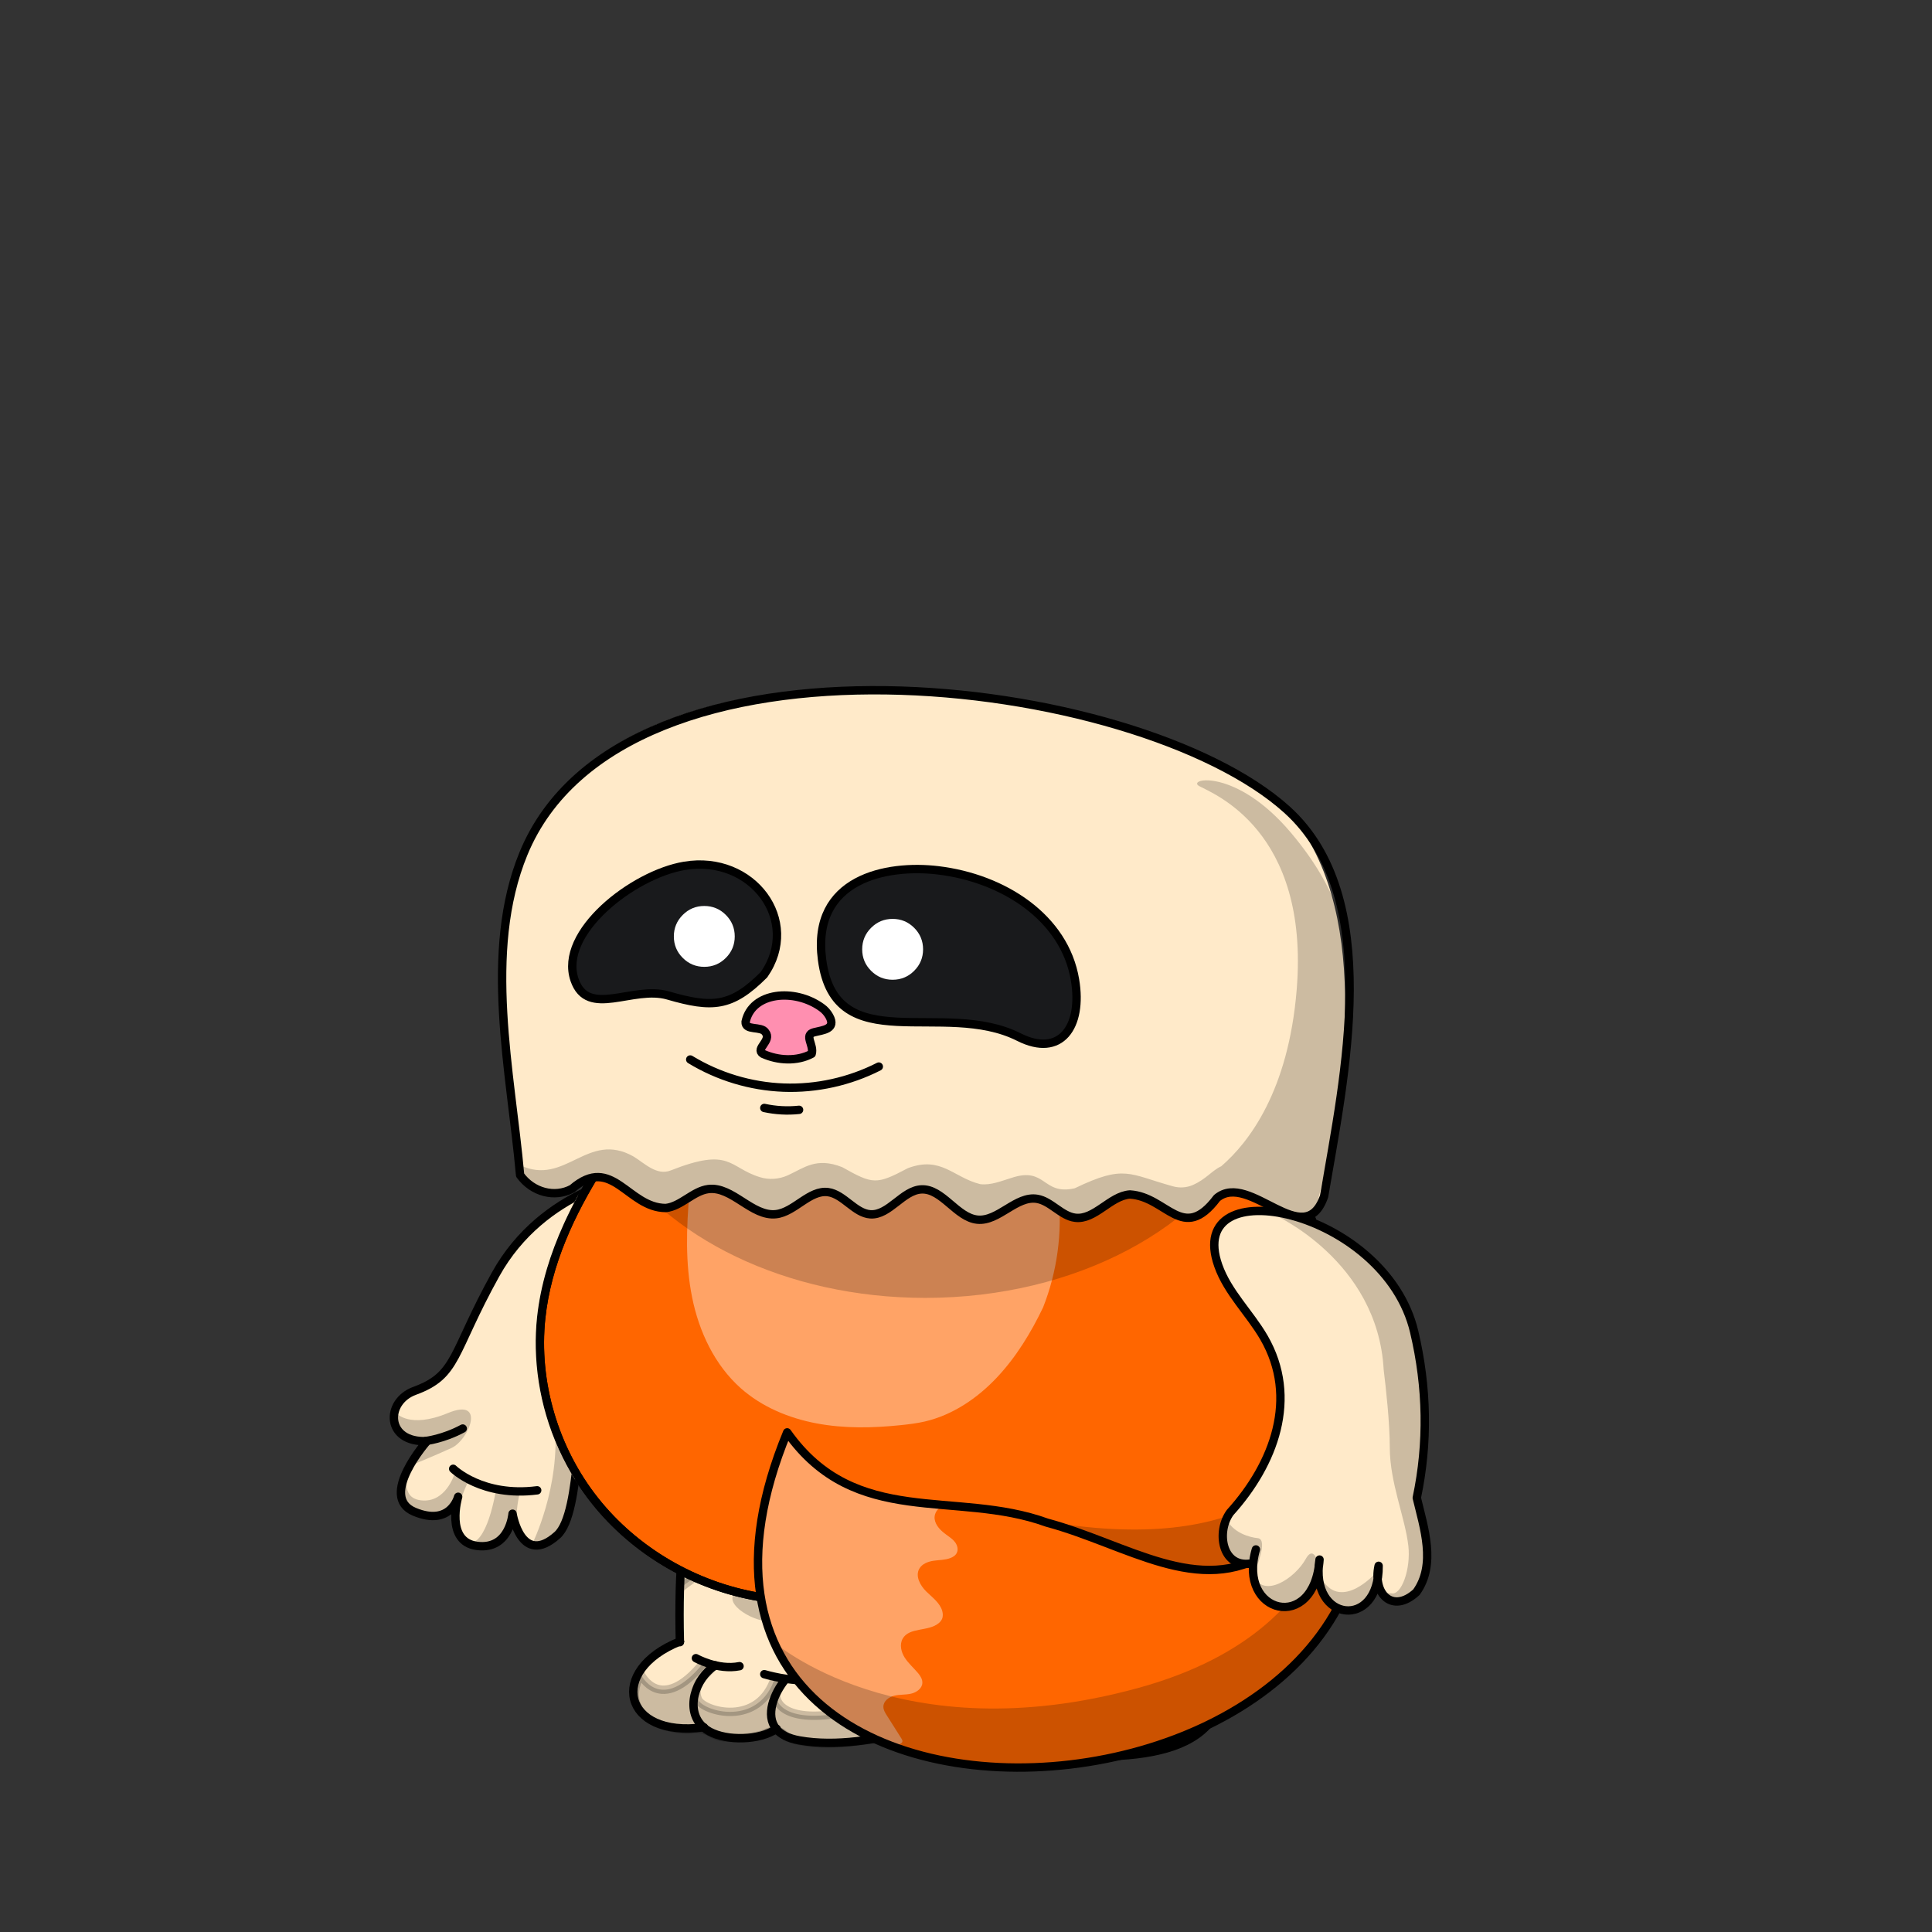 <svg xmlns="http://www.w3.org/2000/svg" xmlns:xlink="http://www.w3.org/1999/xlink" viewBox="0 0 3000 3000" width="100%" height="100%"><rect x="0" y="0" width="3000" height="3000" fill="#333333" stroke="none"/> <g id="Chunky-Legs-Pale" class="legs">  <defs>   <style>    .leg-color {     fill: #FFEAC9;    }   </style>  </defs>  <g>   <g>    <g>     <path class="leg-color" d="M1092.32,2682.19c-125.31,16.68-149.3-88.25-36.6-133.35-11.18-453.32,152.95-535.26,694.62-430.32,165.28,68.39,100.27,251.78,127.62,391.91,70.19,178.57-36.52,221.28-197.15,216.63-15.92,1.17-27.4-1.52-35.32-6.85l-.19,.29c-52.14,10.89-95.12,6.95-116.02-13.43-29.49,4.41-80.24,5.31-105.04-12.33-3.29-2.4-6.51-5.04-9.25-8.09l-2.35,2.23c-49.69,11.29-113.09,24-171.67,13.55-17.57-3.14-28.89-9.5-35.58-17.68-26.22,18.07-76.44,18.65-103.33,4.18-3.68-1.99-6.92-4.25-9.74-6.74Z" />    </g>    <g>     <path d="M1455.72,2339.01c-4.26,80.38-5.16,162.06-5.81,242.57" style="fill: none; stroke: #000; stroke-linecap: round; stroke-miterlimit: 10; stroke-width: 13px;"/>     <path d="M1466.3,2579.39c-18.71,3.35-36,14.06-47.22,29.42-11.23,15.35-16.39,34.96-13.94,53.93,.9,6.84,2.71,13.68,6.45,19.48,1.01,1.58,2.15,3.04,3.4,4.43,2.74,3.05,5.96,5.69,9.25,8.09,24.8,17.64,75.55,16.74,105.04,12.33,.28-.04,.55-.08,.82-.12" style="fill: none; stroke: #000; stroke-linecap: round; stroke-miterlimit: 10; stroke-width: 13px;"/>     <path d="M1531.33,2619.26c-21.62,41.65-19.71,70.6-2.05,87.81,20.9,20.38,63.88,24.32,116.02,13.43" style="fill: none; stroke: #000; stroke-linecap: round; stroke-miterlimit: 10; stroke-width: 13px;"/>     <path d="M1645.65,2634.87c-15.83,30.41-23.69,69.52-.16,85.34,7.92,5.33,19.4,8.02,35.32,6.85,160.63,4.65,267.34-38.06,197.15-216.63-27.35-140.13,37.66-323.52-127.62-391.91-541.67-104.94-705.8-23-694.62,430.32" style="fill: none; stroke: #000; stroke-linecap: round; stroke-miterlimit: 10; stroke-width: 13px;"/>     <path d="M1055.72,2548.84c.01,.37,.02,.74,.03,1.12" style="fill: none; stroke: #000; stroke-linecap: round; stroke-miterlimit: 10; stroke-width: 13px;"/>     <path d="M1055.72,2548.84s.02-.01,.03-.01" style="fill: none; stroke: #000; stroke-linecap: round; stroke-miterlimit: 10; stroke-width: 13px;"/>     <path d="M1055.72,2548.84c-112.7,45.1-88.71,150.03,36.6,133.35,.23-.03,.47-.06,.7-.09" style="fill: none; stroke: #000; stroke-linecap: round; stroke-miterlimit: 10; stroke-width: 13px;"/>     <path d="M1110.96,2585.97c-31.58,19.79-48.31,70.14-18.64,96.22,2.82,2.49,6.06,4.75,9.74,6.74,26.89,14.47,77.11,13.89,103.33-4.18,.19-.12,.38-.26,.57-.39" style="fill: none; stroke: #000; stroke-linecap: round; stroke-miterlimit: 10; stroke-width: 13px;"/>     <path d="M1219.08,2608.29c-17.08,21.28-31.21,55.08-13.69,76.46,6.69,8.18,18.01,14.54,35.58,17.68,58.58,10.45,121.98-2.26,171.67-13.55" style="fill: none; stroke: #000; stroke-linecap: round; stroke-miterlimit: 10; stroke-width: 13px;"/>    </g>   </g>   <path d="M1080.6,2574.8s33.88,19.2,67.76,12.42" style="stroke: #000; stroke-linecap: round; stroke-miterlimit: 10; stroke-width: 13px;"/>   <path d="M1186.76,2599.65s40.66,12.42,76.8,9.04" style="stroke: #000; stroke-linecap: round; stroke-miterlimit: 10; stroke-width: 13px;"/>   <path d="M1493.96,2609.82s38.4,14.68,70.02,7.91" style="stroke: #000; stroke-linecap: round; stroke-miterlimit: 10; stroke-width: 13px;"/>   <path d="M1609.16,2626.76s36.89,12.58,70.02,6.78" style="stroke: #000; stroke-linecap: round; stroke-miterlimit: 10; stroke-width: 13px;"/>   <path d="M1408.12,2329.72s72.28,13.55,106.16,4.52" style="stroke: #000; stroke-linecap: round; stroke-miterlimit: 10; stroke-width: 13px;"/>   <path d="M1898.29,2575.93c-14.68-68.89-30.49-86.96-28.24-154.73,2.26-67.76,11.29-238.31-88.09-285.74-76.73-36.62-199.9-46.32-252.08-48.83l.22-.86s14.68-9.04-230.4,1.13-243.95,379.48-243.95,379.48c195.39-156.99,337.69,64.38,332.05,107.29-5.65,42.92-29.36,81.32-101.65,89.22s-86.96-22.59-79.06-39.53c7.91-16.94-3.39-19.2-3.39-19.2-24.85,79.06-111.81,53.08-119.72,35.01-7.91-18.07,3.39-31.62,15.81-42.92,12.42-11.29-7.91-13.55-7.91-13.55-66.64,81.32-97.13,16.94-97.13,16.94-39.53,75.67,62.12,89.22,79.06,85.84s25.98,3.39,37.27,9.04c11.29,5.65,55.34,6.78,77.93-3.39s31.62,5.65,31.62,5.65c50.82,22.59,142.31,2.26,171.67-2.26,16.49-2.54,19.8-8.64,19.54-13.5,6.22,10.24,18.02,19.5,39.19,24.79,42.92,6.78,62.12,3.39,62.12,3.39,0,0,12.42-2.26,28.24,7.91,15.81,10.16,56.47,11.29,76.8,7.91,20.33-3.39,27.11-4.52,44.05,0s118.59,3.39,166.02-15.81c47.44-19.2,84.71-64.38,70.02-133.27Zm-442.81-194.96c-.68,11.55-1.37,23.06-2.02,33.82-.03-15.35-.15-25.21-.15-25.21l2.18-8.61Zm262.11,283.05c-56.47,1.13-82.45,1.13-82.45,1.13,0,0,18.07-22.59,7.91-22.59s-41.79,56.47-121.98,13.55c0,0,12.42-31.62,2.26-28.24-10.16,3.39-77.93,60.99-111.81,3.39,0,0-7.84,16.01-5.33,33.63-10.79-41.85,25.37-66.99,36.96-75.42,3.76-2.74,6.18-22.14,7.72-47.88l.19,13.99s71.15-175.06,258.63-83.58c187.48,91.48,64.38,190.87,7.91,192Z" style="opacity: .2; stroke: #000; stroke-linecap: round; stroke-miterlimit: 10; stroke-width: 13px;"/>   <path d="M1155.14,2466.38s64.38,13.55,98.26,10.16,37.27,16.94,10.16,30.49-44.05,13.55-74.54,10.16-77.93-37.27-33.88-50.82Z" style="opacity: .2;"/>   <path d="M1565.11,2496.88s64.38,13.55,98.26,10.16,37.27,16.94,10.16,30.49-44.05,13.55-74.54,10.16-77.93-37.27-33.88-50.82Z" style="opacity: .2;"/>  </g> </g> <g id="Fox-Body" class="body">  <defs>   <style>    .arm-back {     clip-path: url(#body-mask);    }   </style>   <clipPath id="body-mask">    <path d="M0,0V3000H3000V0H0ZM2118.24,2398.54c-7.48,41.34-22.5,80.75-44.63,117.15-20.83,34.28-48.07,66.07-80.96,94.48-88.24,76.23-216.39,126.69-351.6,138.42-19.74,1.71-39.5,2.56-59.09,2.56-44.9,0-88.87-4.47-129.53-13.28-62.05-13.45-115.77-36.33-159.68-67.99-29.44-21.23-54.03-46.28-73.1-74.43-20.14-29.75-34.28-63.22-42.01-99.5-.73-3.39-1.37-6.81-1.99-10.25-44.21-7.67-87.02-22.56-126.43-43.52-.02-.01-.04-.02-.06-.03-2.79-1.48-5.56-3-8.32-4.54-.06-.04-.13-.07-.19-.11-2.71-1.52-5.41-3.07-8.08-4.65-.11-.07-.22-.13-.33-.2-2.63-1.55-5.24-3.13-7.83-4.74-.15-.09-.3-.19-.45-.29-2.55-1.59-5.08-3.2-7.6-4.83-.18-.12-.36-.24-.54-.36-2.48-1.62-4.95-3.26-7.39-4.94-.21-.14-.41-.29-.62-.43-2.41-1.66-4.81-3.33-7.19-5.04-.22-.16-.43-.32-.65-.47-2.36-1.7-4.71-3.42-7.03-5.17-.22-.17-.44-.34-.66-.51-2.31-1.75-4.61-3.51-6.89-5.3-.21-.16-.41-.33-.62-.5-2.28-1.81-4.55-3.63-6.79-5.48-.18-.15-.35-.3-.53-.45-2.27-1.88-4.52-3.78-6.74-5.7-.12-.1-.23-.21-.35-.31-2.28-1.98-4.54-3.98-6.78-6-.02-.02-.05-.04-.07-.06-16.4-14.87-31.57-31.01-45.24-48.3-8.6-10.87-16.66-22.29-24.13-34.17-19.78-31.41-35.44-65.99-45.97-101.79-9.97-33.89-15.43-69.14-16.21-103.96-.36-16.25,.29-32.41,1.98-48.29,2.63-24.74,7.73-49.86,15.35-75.53,6.77-22.81,15.53-46.05,26.33-69.83,13.41-29.53,29.95-59.9,49.74-91.34,27.53-43.77,56.1-78.09,86.94-104.35,.52-.44,1.03-.88,1.54-1.32,.14-.12,.28-.23,.42-.35,3.23-2.71,6.49-5.33,9.77-7.86,1.14-.88,2.29-1.75,3.43-2.61,7.36-5.51,14.91-10.63,22.67-15.38,15.12-9.28,31.05-17.12,47.9-23.61,17.15-6.6,35.26-11.82,54.52-15.67,96.9-19.42,183.31-17.82,274.78-16.12,39.67,.73,80.69,1.49,123.62,.51,27.02-.59,98.56,0,179.21,18.13,17.99,4.05,35.31,8.69,51.95,13.92,67.84,21.34,124.3,52.52,168.46,93.04,2.76,2.54,5.5,5.1,8.16,7.71,68.94,67.45,103.89,158.4,103.89,270.32,0,19.33-.24,38.82-.89,58.4,0,.01,0,.02,0,.03-.21,6.23-.46,12.46-.75,18.71-.01,.3-.03,.6-.04,.89,54.45,105.29,73.75,204.64,57.34,295.29Z" style="fill: #4cff3e;"/>   </clipPath>  </defs>  <g>   <g>    <path class="body-color" d="M1084.25,1663.94c-105.54,61.16-180.64,167.22-219.48,282.83-18.97,56.51-30.06,116.38-25.68,175.86,6.45,86.96,46.58,170.19,107.48,232.64,60.9,62.45,141.54,104.25,228.12,120.12,10.06,15.74,14.06,34.45,20.26,52.13,19.48,56.13,61.16,102.45,109.67,136.64,60.9,42.97,133.29,68.51,207.22,78.32,73.93,9.81,149.41,4.13,223.99-11.48,74.32-24.39,147.99-53.16,212.89-96.9,64.9-43.74,120.77-103.74,148.9-176.64,13.42-34.84,20.26-71.87,22.71-109.93-2.45-80.64-24-160.64-64.26-233.28,1.29-87.09,1.94-177.54-33.81-256.89-31.1-68.9-88.25-124.25-154.57-160.77-66.32-36.51-141.28-54.84-216.51-62.32-44.9-5.29-90.06-10.45-135.09-8.13-20.26,1.03-40.51,3.74-60.9,4-26.84,.39-53.68-3.1-80.51-4.13-30.32-1.16-60.77,.9-90.96,2.97-63.74,4.52-133.93-2.97-199.48,34.97Z" style="fill: #f60;"/>    <g>     <path d="M1340.11,1687.29c-62.32,.9-126.58,2.19-183.86,26.71-22.06,9.42-43.22,22.71-57.68,41.93-20.39,27.1-25.03,62.45-28,96.25-4.77,54.06-6.58,109.03,4.13,162.32,10.71,53.29,34.97,105.03,75.61,141.16,32.77,29.03,74.58,46.45,117.67,54.58,42.97,8.13,87.22,7.23,130.83,2.71,12.52-1.29,25.16-2.84,37.42-5.68,42.97-10.06,81.16-35.87,111.48-68s53.42-70.32,72-109.16c21.81-55.22,30.06-115.74,23.87-174.7-2.45-23.22-7.23-46.45-17.81-67.22-20.9-40.39-61.8-66.32-103.48-84.51-12.39-5.42-25.16-10.32-38.45-13.03-16-3.35-32.64-3.61-49.03-3.87-22.06-.39-44.13-.13-94.71,.52Z" style="fill: #fff; isolation: isolate; opacity: .4;"/>     <path d="M1221.53,2226.89c-21.42,51.61-39.35,105.16-45.8,160.64-6.45,55.48-1.03,113.29,22.58,163.86,33.16,71.22,99.48,122.7,171.74,153.54,8.9,3.87,19.48,7.35,28,2.84,1.42-.77,2.97-1.94,3.23-3.61,.26-1.55-.65-3.1-1.42-4.39-7.61-12-15.23-24-22.84-36.13-2.58-4-5.29-8.39-5.29-13.29-.13-8.77,8.39-15.23,16.9-17.29,8.52-2.06,17.42-1.16,25.93-3.1,8.52-1.94,17.29-8,17.68-16.64,.26-5.68-2.97-10.97-6.71-15.35-6.71-8-14.84-14.97-20.52-23.74-5.68-8.77-8.52-20.52-3.35-29.68,10.32-18.19,40-10.71,56-24.13,2.06-1.68,3.87-3.87,5.03-6.32,1.81-4,1.55-8.52,.39-12.77-3.74-12.64-15.48-20.9-24.9-30.19-9.42-9.29-17.16-23.74-10.71-35.22,4.26-7.61,13.55-11.1,22.19-12.39,8.64-1.29,17.68-1.03,25.93-4.13,4.13-1.55,8.13-4,10.06-8,2.71-5.29,.9-12-2.71-16.77-3.61-4.77-8.77-8.13-13.55-11.61-8.39-6.06-16.64-13.93-18.06-24.26-1.42-10.19,7.87-22.06,17.81-19.1-12.39-1.68-24.9-1.55-37.29-2.19-77.93-4.26-153.16-44.52-210.31-110.58Z" style="fill: #fff; isolation: isolate; opacity: .4;"/>    </g>   </g>   <g>    <path d="M1178.7,2479.65c-99.61-16.77-192.77-70.84-255.34-149.93-62.58-79.09-93.67-183.09-82.96-283.47,8.9-83.87,45.55-162.57,90.45-233.93,62.97-100.13,130.7-149.8,222.96-168.25,138.45-27.74,256.12-12.26,397.27-15.48,94.45-2.06,505.01,14.19,505.01,396.63,0,119.87-8.39,260.63-85.29,385.02" style="fill: none; stroke: #000; stroke-linecap: round; stroke-linejoin: round; stroke-width: 13px;"/>    <path d="M1970.67,2410.23c-108.38,70.58-220.51-12.39-345.15-45.93-141.93-51.48-297.02,9.94-403.21-140.12-325.15,787.97,1219.82,627.07,832.22-119.09" style="fill: none; stroke: #000; stroke-linecap: round; stroke-linejoin: round; stroke-width: 13px;"/>    <path d="M1178.7,2479.65c-99.61-16.77-192.77-70.84-255.34-149.93-62.58-79.09-93.67-183.09-82.96-283.47,8.9-83.87,45.55-162.57,90.45-233.93,62.97-100.13,130.7-149.8,222.96-168.25,138.45-27.74,256.12-12.26,397.27-15.48,94.45-2.06,505.01,14.19,505.01,396.63,0,119.87-8.39,260.63-85.29,385.02" style="fill: none; stroke: #000; stroke-linecap: round; stroke-linejoin: round; stroke-width: 13px;"/>   </g>   <g style="opacity: .2;">    <path d="M2054.92,2127.79c-10.06,96.51-36.39,191.48-74.32,280.25,42.84-66.32,73.29-140.51,89.54-217.8,3.65,12.31,6.71,24.82,9.19,37.46,4.23,25.24,41.02,296.53-312.05,393.41-370.45,101.65-566.96-72.28-566.96-72.28,20.19,53.84,82.17,123.84,185.93,161.3,71.33,32.83,154.44,40.21,233.86,35.57,109.42-6.32,219.48-33.93,311.08-94.19,91.61-60.26,162.96-155.35,180.38-263.6,14.45-89.67-9.16-183.86-56.64-260.12Z"/>    <path d="M1609.94,2359.89c-49.12-13-84.36-18.87-84.36-18.87,29.78,7.73,57.86,13.96,84.36,18.87Z"/>    <path d="M1984.12,2392.97c29.36-60.99,45.18-128.75,45.18-128.75,0,0-74.04,159.76-419.36,95.67,37.05,9.8,82.01,23.66,125.71,42.11,101.65,42.92,219.11,51.95,248.47-9.04Z"/>   </g>   <path id="neck-shadow" d="M1622.71,1629.49s-166.02,3.39-389.65,3.39c-145.19,0-237.53,89.98-284.45,153.1,84.38,135.3,271.24,229.38,488.22,229.38,235.18,0,434.98-110.5,507.26-264.23-117.52-108.4-321.39-121.64-321.39-121.64Z" style="opacity: .2;"/>  </g> </g> <g id="Little-Paws" class="arms">  <defs>   <style>    .arm-color {     fill: #ffeac9;    }   </style>  </defs>  <g>   <g>    <g>     <path class="arm-color" d="M1950.16,2405.96c-29.29,100.25,90.84,130.45,98.83,15.74-16.13,97.16,92.64,109.8,91.74,9.68-9.55,43.61,21.55,74.96,58.58,41.03,31.1-42.97,11.74-100.25,.65-146.57,17.93-85.03,16.39-171.48-4-257.8-45.16-191.09-358.05-255.22-304.25-102.96,14.71,41.8,48.51,73.42,70.84,111.74,54.45,94.06,15.61,196.51-52.38,271.73-21.93,29.93-12.9,85.93,31.74,79.35" />     <path d="M1950.16,2405.96c-29.29,100.25,90.84,130.45,98.83,15.74-16.13,97.16,92.64,109.8,91.74,9.68-9.55,43.61,21.55,74.96,58.58,41.03,31.1-42.97,11.74-100.25,.65-146.57,17.93-85.03,16.39-171.48-4-257.8-45.16-191.09-358.05-255.22-304.25-102.96,14.71,41.8,48.51,73.42,70.84,111.74,54.45,94.06,15.61,196.51-52.38,271.73-21.93,29.93-12.9,85.93,31.74,79.35" style="fill: none; stroke: #000; stroke-linecap: round; stroke-linejoin: round; stroke-width: 13px;"/>    </g>    <path d="M2199.96,2325.83c17.93-85.03,16.39-171.48-4-257.8-25.39-107.42-135.38-174.72-217.28-186.01-1.26,2.08-1.89,3.27-1.89,3.27,0,0,162.64,71.15,171.79,241.87,3.46,27.91,9.48,82.03,9.48,120.67,0,54.21,23.72,108.42,28.8,152.47,4.14,35.86-10.8,78.26-26.9,73.7-3.09,.6-6.55-.13-10.38-2.54l-13.55-28.8s-52.52,59.29-83.01,10.16c0,0-8.47-62.68-25.41-32.19-16.94,30.49-66.07,62.68-81.32,25.41,3.39-8.47,23.72-55.91,6.78-57.6-12.64-1.26-38.49-8.19-48.68-29.93-13.91,30.82-2.53,75.28,37.52,69.37l8.26-21.93c-28.16,96.38,81.75,127.98,97.4,28.37-4.69,78.76,79.17,91.03,91.63,17.57,2.52,31.72,29.26,48.79,60.12,20.51,31.1-42.97,11.74-100.25,.65-146.57Z" style="opacity: .2;"/>   </g>   <g class="arm-back">    <path class="arm-color" d="M988.61,1825.18s-144.74,19.56-219.14,153.85c-68.06,122.83-58.64,156.17-125.64,180.65-46.06,16.83-45.33,81.14,19.33,78.02,0,0-76.16,86.17-19.81,109.74s68.06-23.28,68.06-23.28c0,0-20.95,70.08,29.6,76.34s54.88-50.05,54.88-50.05c0,0,13.37,83.34,69.37,33.35,39.1-34.9,28.39-213.44,52.29-239.74,23.9-26.3,177.7-224.58,71.06-318.87Z" style="stroke: #000; stroke-linecap: round; stroke-linejoin: round; stroke-width: 13px;"/>    <path d="M703.69,2280.72s44.99,44.41,130.46,33.43" style="fill: #ffeac9; stroke: #000; stroke-linecap: round; stroke-linejoin: round; stroke-width: 13px;"/>    <g style="opacity: .2;">     <path d="M711.21,2324.81c-1.05,3.79-6.12,23.56-3.25,42.02-.09-29.15,20.25-68.72,20.25-68.72l-22.59-9.04s-13.55,45.18-51.95,40.66-15.81-54.21-15.81-54.21c0,0,36.14-14.68,63.25-27.11s54.21-79.06-5.65-54.21c-59.86,24.85-80.19,0-80.19,0,0,0-1-.31-2.79-.87-4.84,22.46,10.69,46.3,50.66,44.37,0,0-76.16,86.17-19.81,109.74,52.4,21.91,66.2-17.06,67.88-22.63Z"/>     <path d="M795.88,2350.44s2.13,13.27,8.25,26.04c-6.09-23.77,3.15-59.18,3.15-59.18l-37.27-3.39s-13.48,89.12-44.4,81.72c4.19,2.4,9.26,4.1,15.39,4.86,50.55,6.26,54.88-50.05,54.88-50.05Z"/>     <path d="M877.81,2068.57c-10.89,12.41-15.95,36.33-17.97,61.75-.8,31.73-.18,59.52,1.65,79.69,9.04,99.39-35.01,187.48-35.01,187.48-2.03-.12-3.9-.44-5.63-.94,10.41,5.89,24.79,4.75,44.4-12.76,39.1-34.9,28.39-213.44,52.29-239.74,18.84-20.73,118.36-148.28,107.48-247.56-46.3,80.65-125.45,147.26-147.22,172.08Z"/>    </g>    <path d="M660.89,2237.57s27.32-2.97,57.66-19.35" style="fill: #ffeac9; stroke: #000; stroke-linecap: round; stroke-linejoin: round; stroke-width: 13px;"/>   </g>  </g> </g> <g id="Jelly-Head" class="head">  <g>   <path class="head-color" d="M2056.08,1857.48c31.87-187.73,74.06-447.72-57.8-600.36-256.25-217.54-1047.05-309.41-1185.37,68.13-58.97,187.09-19.61,339.6-5.29,499.46,19.23,26.71,53.8,35.74,80.77,21.16,62.19-53.8,86.32,29.81,145.41,29.93,23.61-2.45,42.58-26.45,66.06-29.42,37.16-4.77,68,43.35,105.29,38.97,28.9-3.35,52-38.19,80.9-34.19,24,3.35,41.42,32.9,65.55,34.45,29.03,1.81,50.19-37.42,79.22-38.71,32.39-1.55,54.58,43.74,86.84,46.97,32.77,3.35,60.51-37.93,93.03-32.26,21.16,3.61,37.42,26.58,58.71,29.29,30.45,4,54.58-34.06,85.16-36.13,57.55,3.48,81.93,76.13,135.09,5.55,50.32-42.06,135.87,85.67,166.45-2.84Z" style="fill: #ffeac9;"/>   <path d="M2056.08,1857.48c31.87-187.73,93.03-464.37-57.8-600.36-233.41-210.44-1031.18-306.18-1185.37,68.13-63.09,153.28-19.61,339.6-5.29,499.46,19.23,26.71,53.8,35.74,80.77,21.16,62.19-53.8,86.32,29.81,145.41,29.93,23.61-2.45,42.58-26.45,66.06-29.42,37.16-4.77,68,43.35,105.29,38.97,28.9-3.35,52-38.19,80.9-34.19,24,3.35,41.42,32.9,65.55,34.45,29.03,1.81,50.19-37.42,79.22-38.71,32.39-1.55,54.58,43.74,86.84,46.97,32.77,3.35,60.51-37.93,93.03-32.26,21.16,3.61,37.42,26.58,58.71,29.29,30.45,4,54.58-34.06,85.16-36.13,57.55,3.48,81.93,76.13,135.09,5.55,50.32-42.06,135.87,85.67,166.45-2.84Z" style="fill: none; stroke: #000; stroke-linecap: round; stroke-linejoin: round; stroke-width: 13px;"/>   <path d="M2097.06,1543.65c0-70.02-6.78-149.08-92.61-250.73-85.84-101.65-162.64-83.58-142.31-72.28,20.33,11.29,171.67,67.76,151.34,316.23-12.86,157.16-73.97,236.8-117.15,274.12-14.25,6.45-23.46,20.02-44.12,29.07-9.68,4.26-20.64,4.9-30.84,2.06-68.77-18.97-74.71-34.32-151.86,2.71-.26,.13-.65,.26-1.03,.39-50.19,11.23-43.87-34.32-98.06-16.13-15.74,4.77-31.74,11.61-48.13,9.68-.26,0-.39-.13-.65-.13-41.68-10.58-60.13-44-111.74-24.77-.13,.13-.39,.13-.52,.26-48.64,25.68-53.68,25.16-101.42-1.68-.13-.13-.39-.26-.65-.26-40-15.61-58.32,1.16-84.13,12.9-13.42,6.06-28.9,7.23-43.09,2.84-49.03-14.97-45.03-47.48-138.7-10.45-21.68,8.52-40.64-11.23-57.42-21.55-72-40.9-105.8,46.71-176.25,13.42-3.1-1.42-6.58,.9-6.06,4.13,6.06,36.26,56.9,48.64,88.25,29.42,9.03-4.77,17.55-11.23,27.61-13.29,13.93-2.97,28.26,2.84,40,10.45,.13,.13,.26,.13,.39,.26,30.19,24.9,66.97,43.22,105.29,21.55,10.84-6.06,20.26-14.97,32.39-17.93,19.1-4.77,38.32,5.81,54.32,16.77l.13,.13c65.93,50.06,72.38-.77,128.9-7.35,.65-.13,1.29,0,1.81,.13,62.45,18.19,53.68,59.35,127.09,5.55,.13-.13,.26-.13,.39-.26,64.38-39.22,65.55,65.55,151.74,18.84,.13,0,.26-.13,.26-.13,12.52-5.42,25.03-10.97,34.06-15.35,.39-.13,.77-.26,1.16-.39,26.58-4.64,46.45,26.19,73.42,30.06h.77c60-.65,73.55-69.55,142.57-15.35,.13,.13,.26,.13,.39,.26,14.19,8.9,32.51,16,47.74,8.9,13.42-6.19,19.87-21.42,32.77-28.39,.26-.13,.39-.26,.65-.26,49.93-18.32,96.51,44.13,147.09,23.48,1.16-.52,2.06-1.55,2.45-2.71,26.94-110.47,43.37-208.48,48.72-286.07,3.14-19.74,5.03-36.46,5.03-48.14Z" style="opacity: .2;"/>  </g> </g> <g id="Patch-Face" class="face">  <g>   <path d="M1037.28,1545.75c68.64,19.87,98.19,18.58,149.03-32.26,58.32-83.61-17.81-186.7-123.48-169.03-79.74,13.29-195.86,103.61-170.7,177.03,20.64,60.13,90.45,8.39,145.16,24.26Z" style="fill: #191a1c; stroke: #000; stroke-linecap: round; stroke-linejoin: round; stroke-width: 13px;"/>   <path d="M1582.17,1610.39c-117.54-59.35-285.02,35.87-305.67-120-16.77-126.45,100.77-148.51,180.12-138.96,101.29,12.13,196.51,73.29,212.64,170.06,12.26,72.9-22.45,121.54-87.09,88.9Z" style="fill: #191a1c; stroke: #000; stroke-linecap: round; stroke-linejoin: round; stroke-width: 13px;"/>  </g>  <g>   <path d="M1184.63,1636.33c23.22,10.58,53.03,12.26,75.74,0,4.13-13.68-12.77-29.16,3.74-33.42,13.55-3.48,34.97-4.64,23.61-25.03-2.97-5.29-6.97-9.81-11.87-13.29-42.06-30.58-108.25-24.26-118.06,22.06-1.03,14.45,24.39,6.06,30.71,16.26,10.58,13.03-16.64,25.55-3.87,33.42Z" style="fill: #ff8fb0; stroke: #000; stroke-linecap: round; stroke-linejoin: round; stroke-width: 13px;"/>   <path d="M1071.77,1645.18c43.63,26.59,94.03,41.77,144.97,43.67s102.4-9.49,147.87-32.67" style="fill: none; stroke: #000; stroke-linecap: round; stroke-linejoin: round; stroke-width: 13px;"/>   <path d="M1186.81,1720.42c17.66,3.84,35.95,4.87,53.99,2.92" style="fill: none; stroke: #000; stroke-linecap: round; stroke-linejoin: round; stroke-width: 13px;"/>  </g>  <g>   <g id="patch-eyes-blink" transform="translate(1046.35 1406.8)">    <g display="none">     <g>      <g>       <path fill="#FFF" stroke="none" d="M80.7 13.85Q66.85 0 47.25 0 27.7 0 13.85 13.85 0 27.7 0 47.25 0 66.85 13.85 80.65 27.7 94.5 47.25 94.5 66.85 94.5 80.7 80.65 94.55 66.8 94.55 47.25 94.55 27.7 80.7 13.85M373.15 33.9Q359.3 20.05 339.7 20.05 320.15 20.05 306.3 33.9 292.45 47.75 292.45 67.3 292.45 86.9 306.3 100.7 320.15 114.55 339.7 114.55 359.3 114.55 373.15 100.7 387 86.85 387 67.3 387 47.75 373.15 33.9Z"/>      </g>     </g>     <animate attributeName="display" repeatCount="indefinite" dur="2.733s" keyTimes="0;.39;.439;.476;1" values="none;inline;none;inline;inline"/>    </g>    <g>     <g>      <g>       <path fill="#FFF" stroke="none" d="M80.7 13.85Q66.85 0 47.25 0 27.7 0 13.85 13.85 0 27.7 0 47.25 0 66.85 13.85 80.65 27.7 94.5 47.25 94.5 66.85 94.5 80.7 80.65 94.55 66.8 94.55 47.25 94.55 27.7 80.7 13.85M373.15 33.9Q359.3 20.05 339.7 20.05 320.15 20.05 306.3 33.9 292.45 47.75 292.45 67.3 292.45 86.9 306.3 100.7 320.15 114.55 339.7 114.55 359.3 114.55 373.15 100.7 387 86.85 387 67.3 387 47.75 373.15 33.9Z"/>      </g>     </g>     <animate attributeName="display" repeatCount="indefinite" dur="2.733s" keyTimes="0;.354;1" values="inline;none;none"/>    </g>    <g display="none">     <g>      <path stroke="#FFF" stroke-width="13" stroke-linejoin="miter" stroke-linecap="round" stroke-miterlimit="10" fill="none" d="M1.1 47.1L95.25 53.1M294.5 70.5L388.8 67.9"/>     </g>     <animate attributeName="display" repeatCount="indefinite" dur="2.733s" keyTimes="0;.439;.476;1" values="none;inline;none;none"/>    </g>    <g display="none">     <g>      <path stroke="#FFF" stroke-width="13" stroke-linejoin="miter" stroke-linecap="round" stroke-miterlimit="10" fill="none" d="M1.05 47.1L95.2 53.1M294.45 70.5L388.75 67.9"/>     </g>     <animate attributeName="display" repeatCount="indefinite" dur="2.733s" keyTimes="0;.354;.39;1" values="none;inline;none;none"/>    </g>   </g>  </g> </g></svg>